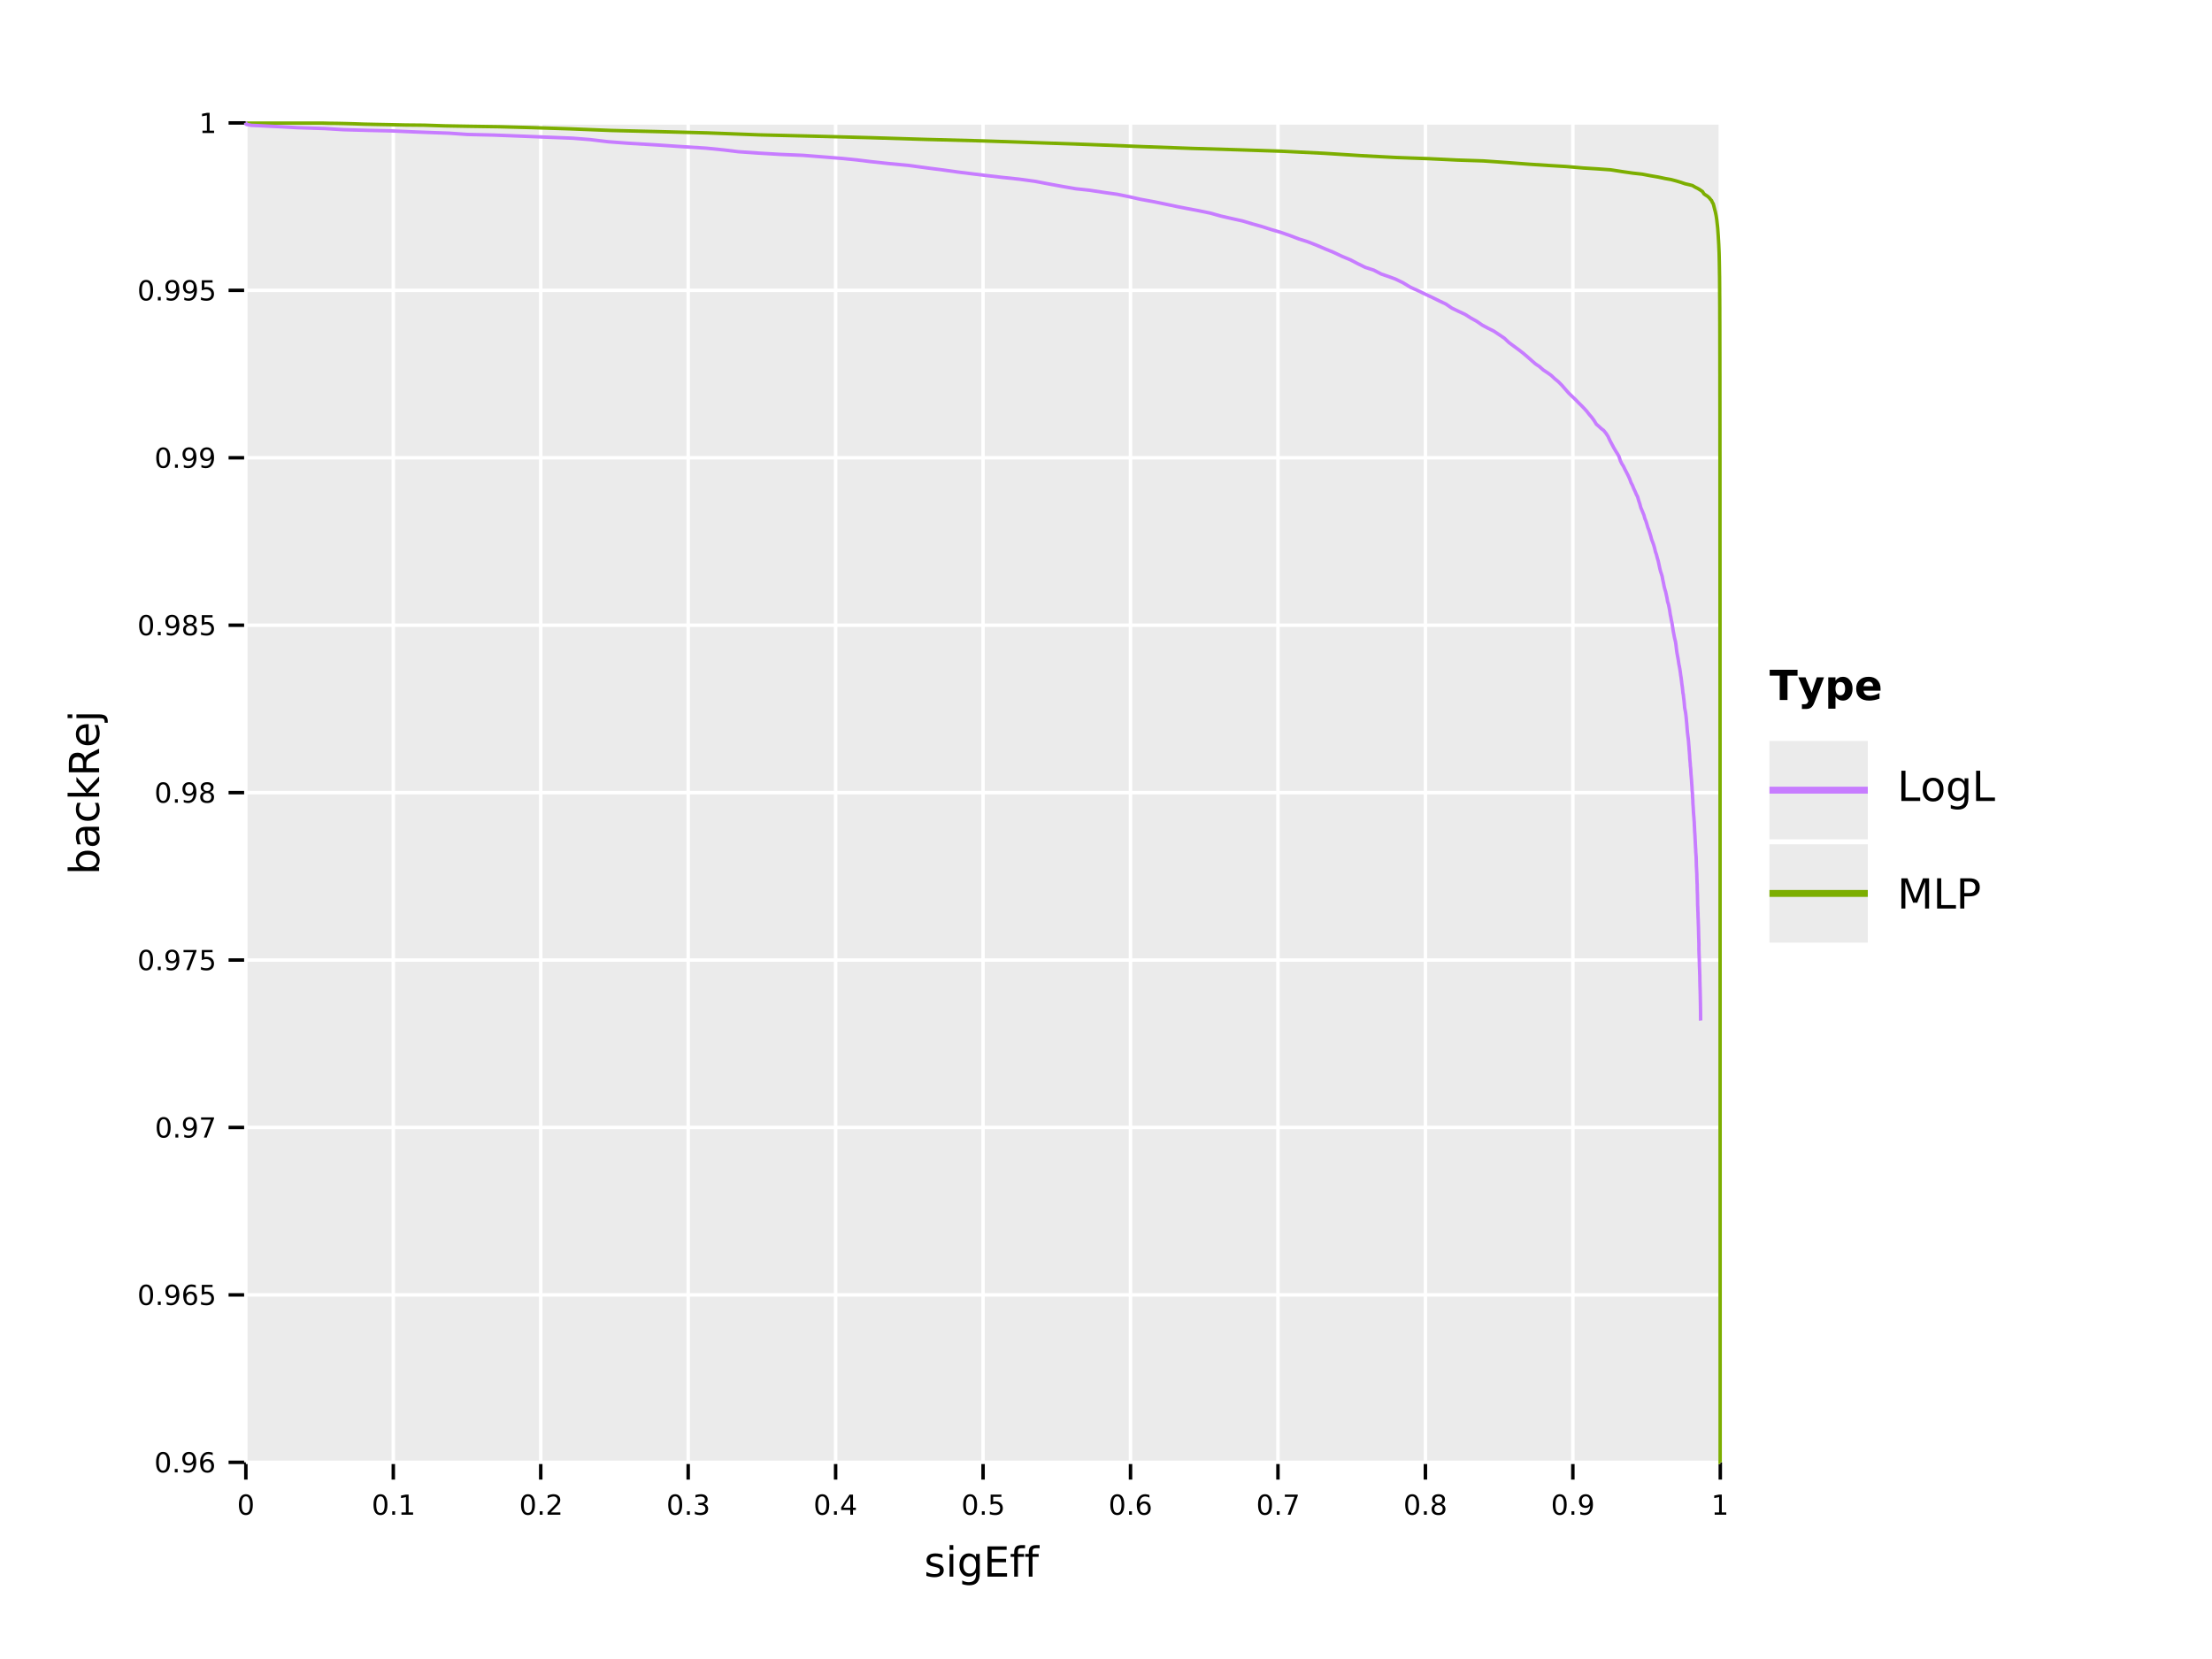 <?xml version="1.0" encoding="UTF-8" standalone="no"?>
<svg
   width="640pt"
   height="480pt"
   viewBox="0 0 640 480"
   version="1.1"
   id="svg161"
   sodipodi:docname="roc_curve_lnL_vs_mlp.pdf"
   xmlns:inkscape="http://www.inkscape.org/namespaces/inkscape"
   xmlns:sodipodi="http://sodipodi.sourceforge.net/DTD/sodipodi-0.dtd"
   xmlns:xlink="http://www.w3.org/1999/xlink"
   xmlns="http://www.w3.org/2000/svg"
   xmlns:svg="http://www.w3.org/2000/svg">
  <sodipodi:namedview
     id="namedview161"
     pagecolor="#ffffff"
     bordercolor="#666666"
     borderopacity="1.0"
     inkscape:showpageshadow="2"
     inkscape:pageopacity="0.0"
     inkscape:pagecheckerboard="0"
     inkscape:deskcolor="#d1d1d1"
     inkscape:document-units="pt" />
  <defs
     id="defs31">
    <g
       id="g31">
      <g
         id="glyph-0-0">
        <path
           d="M 2.547 -5.312 C 2.141 -5.312 1.832 -5.109 1.625 -4.703 C 1.426 -4.305 1.328 -3.707 1.328 -2.906 C 1.328 -2.113 1.426 -1.516 1.625 -1.109 C 1.832 -0.711 2.141 -0.516 2.547 -0.516 C 2.953 -0.516 3.254 -0.711 3.453 -1.109 C 3.66 -1.516 3.766 -2.113 3.766 -2.906 C 3.766 -3.707 3.66 -4.305 3.453 -4.703 C 3.254 -5.109 2.953 -5.312 2.547 -5.312 Z M 2.547 -5.938 C 3.203 -5.938 3.703 -5.676 4.047 -5.156 C 4.391 -4.645 4.562 -3.895 4.562 -2.906 C 4.562 -1.926 4.391 -1.176 4.047 -0.656 C 3.703 -0.145 3.203 0.109 2.547 0.109 C 1.891 0.109 1.391 -0.145 1.047 -0.656 C 0.703 -1.176 0.531 -1.926 0.531 -2.906 C 0.531 -3.895 0.703 -4.645 1.047 -5.156 C 1.391 -5.676 1.891 -5.938 2.547 -5.938 Z M 2.547 -5.938 "
           id="path1" />
      </g>
      <g
         id="glyph-0-1">
        <path
           d="M 0.859 -1 L 1.688 -1 L 1.688 0 L 0.859 0 Z M 0.859 -1 "
           id="path2" />
      </g>
      <g
         id="glyph-0-2">
        <path
           d="M 1 -0.672 L 2.281 -0.672 L 2.281 -5.109 L 0.875 -4.828 L 0.875 -5.547 L 2.281 -5.828 L 3.062 -5.828 L 3.062 -0.672 L 4.359 -0.672 L 4.359 0 L 1 0 Z M 1 -0.672 "
           id="path3" />
      </g>
      <g
         id="glyph-0-3">
        <path
           d="M 1.531 -0.672 L 4.297 -0.672 L 4.297 0 L 0.594 0 L 0.594 -0.672 C 0.883 -0.973 1.289 -1.383 1.812 -1.906 C 2.332 -2.438 2.656 -2.773 2.781 -2.922 C 3.039 -3.203 3.219 -3.441 3.312 -3.641 C 3.414 -3.836 3.469 -4.031 3.469 -4.219 C 3.469 -4.531 3.359 -4.785 3.141 -4.984 C 2.922 -5.18 2.641 -5.281 2.297 -5.281 C 2.047 -5.281 1.781 -5.234 1.5 -5.141 C 1.227 -5.055 0.938 -4.926 0.625 -4.75 L 0.625 -5.547 C 0.945 -5.68 1.242 -5.781 1.516 -5.844 C 1.797 -5.906 2.051 -5.938 2.281 -5.938 C 2.883 -5.938 3.363 -5.785 3.719 -5.484 C 4.082 -5.18 4.266 -4.781 4.266 -4.281 C 4.266 -4.039 4.219 -3.812 4.125 -3.594 C 4.031 -3.375 3.867 -3.117 3.641 -2.828 C 3.566 -2.754 3.352 -2.535 3 -2.172 C 2.656 -1.816 2.164 -1.316 1.531 -0.672 Z M 1.531 -0.672 "
           id="path4" />
      </g>
      <g
         id="glyph-0-4">
        <path
           d="M 3.25 -3.141 C 3.625 -3.066 3.914 -2.898 4.125 -2.641 C 4.344 -2.391 4.453 -2.078 4.453 -1.703 C 4.453 -1.117 4.254 -0.672 3.859 -0.359 C 3.461 -0.047 2.898 0.109 2.172 0.109 C 1.922 0.109 1.664 0.082 1.406 0.031 C 1.156 -0.008 0.891 -0.078 0.609 -0.172 L 0.609 -0.938 C 0.828 -0.812 1.066 -0.711 1.328 -0.641 C 1.586 -0.578 1.859 -0.547 2.141 -0.547 C 2.641 -0.547 3.02 -0.645 3.281 -0.844 C 3.539 -1.039 3.672 -1.328 3.672 -1.703 C 3.672 -2.047 3.547 -2.312 3.297 -2.5 C 3.055 -2.695 2.723 -2.797 2.297 -2.797 L 1.625 -2.797 L 1.625 -3.438 L 2.328 -3.438 C 2.711 -3.438 3.008 -3.516 3.219 -3.672 C 3.426 -3.828 3.531 -4.051 3.531 -4.344 C 3.531 -4.645 3.422 -4.875 3.203 -5.031 C 2.992 -5.195 2.691 -5.281 2.297 -5.281 C 2.078 -5.281 1.844 -5.254 1.594 -5.203 C 1.352 -5.16 1.082 -5.086 0.781 -4.984 L 0.781 -5.688 C 1.082 -5.77 1.363 -5.832 1.625 -5.875 C 1.883 -5.914 2.133 -5.938 2.375 -5.938 C 2.969 -5.938 3.438 -5.801 3.781 -5.531 C 4.133 -5.258 4.312 -4.891 4.312 -4.422 C 4.312 -4.098 4.219 -3.828 4.031 -3.609 C 3.852 -3.391 3.594 -3.234 3.25 -3.141 Z M 3.25 -3.141 "
           id="path5" />
      </g>
      <g
         id="glyph-0-5">
        <path
           d="M 3.031 -5.141 L 1.031 -2.031 L 3.031 -2.031 Z M 2.812 -5.828 L 3.812 -5.828 L 3.812 -2.031 L 4.641 -2.031 L 4.641 -1.375 L 3.812 -1.375 L 3.812 0 L 3.031 0 L 3.031 -1.375 L 0.391 -1.375 L 0.391 -2.141 Z M 2.812 -5.828 "
           id="path6" />
      </g>
      <g
         id="glyph-0-6">
        <path
           d="M 0.859 -5.828 L 3.969 -5.828 L 3.969 -5.172 L 1.594 -5.172 L 1.594 -3.734 C 1.707 -3.773 1.82 -3.805 1.938 -3.828 C 2.051 -3.848 2.164 -3.859 2.281 -3.859 C 2.926 -3.859 3.438 -3.676 3.812 -3.312 C 4.195 -2.957 4.391 -2.477 4.391 -1.875 C 4.391 -1.25 4.191 -0.758 3.797 -0.406 C 3.41 -0.062 2.863 0.109 2.156 0.109 C 1.906 0.109 1.656 0.086 1.406 0.047 C 1.156 0.004 0.895 -0.055 0.625 -0.141 L 0.625 -0.938 C 0.852 -0.801 1.094 -0.703 1.344 -0.641 C 1.594 -0.578 1.859 -0.547 2.141 -0.547 C 2.586 -0.547 2.941 -0.664 3.203 -0.906 C 3.473 -1.145 3.609 -1.469 3.609 -1.875 C 3.609 -2.281 3.473 -2.598 3.203 -2.828 C 2.941 -3.066 2.586 -3.188 2.141 -3.188 C 1.93 -3.188 1.719 -3.16 1.5 -3.109 C 1.289 -3.066 1.078 -3 0.859 -2.906 Z M 0.859 -5.828 "
           id="path7" />
      </g>
      <g
         id="glyph-0-7">
        <path
           d="M 2.641 -3.234 C 2.285 -3.234 2.004 -3.109 1.797 -2.859 C 1.586 -2.617 1.484 -2.289 1.484 -1.875 C 1.484 -1.457 1.586 -1.125 1.797 -0.875 C 2.004 -0.633 2.285 -0.516 2.641 -0.516 C 2.992 -0.516 3.273 -0.633 3.484 -0.875 C 3.691 -1.125 3.797 -1.457 3.797 -1.875 C 3.797 -2.289 3.691 -2.617 3.484 -2.859 C 3.273 -3.109 2.992 -3.234 2.641 -3.234 Z M 4.203 -5.703 L 4.203 -4.984 C 4.004 -5.078 3.805 -5.148 3.609 -5.203 C 3.41 -5.254 3.211 -5.281 3.016 -5.281 C 2.492 -5.281 2.094 -5.102 1.812 -4.75 C 1.539 -4.395 1.383 -3.863 1.344 -3.156 C 1.5 -3.383 1.691 -3.555 1.922 -3.672 C 2.148 -3.797 2.406 -3.859 2.688 -3.859 C 3.27 -3.859 3.734 -3.68 4.078 -3.328 C 4.422 -2.973 4.594 -2.488 4.594 -1.875 C 4.594 -1.27 4.414 -0.785 4.062 -0.422 C 3.707 -0.066 3.234 0.109 2.641 0.109 C 1.961 0.109 1.445 -0.145 1.094 -0.656 C 0.738 -1.176 0.562 -1.926 0.562 -2.906 C 0.562 -3.832 0.781 -4.566 1.219 -5.109 C 1.656 -5.66 2.242 -5.938 2.984 -5.938 C 3.18 -5.938 3.379 -5.914 3.578 -5.875 C 3.773 -5.844 3.984 -5.785 4.203 -5.703 Z M 4.203 -5.703 "
           id="path8" />
      </g>
      <g
         id="glyph-0-8">
        <path
           d="M 0.656 -5.828 L 4.406 -5.828 L 4.406 -5.5 L 2.297 0 L 1.469 0 L 3.453 -5.172 L 0.656 -5.172 Z M 0.656 -5.828 "
           id="path9" />
      </g>
      <g
         id="glyph-0-9">
        <path
           d="M 2.547 -2.766 C 2.172 -2.766 1.875 -2.664 1.656 -2.469 C 1.445 -2.27 1.344 -1.992 1.344 -1.641 C 1.344 -1.285 1.445 -1.008 1.656 -0.812 C 1.875 -0.613 2.172 -0.516 2.547 -0.516 C 2.922 -0.516 3.211 -0.613 3.422 -0.812 C 3.641 -1.02 3.75 -1.297 3.75 -1.641 C 3.75 -1.992 3.641 -2.27 3.422 -2.469 C 3.211 -2.664 2.922 -2.766 2.547 -2.766 Z M 1.75 -3.109 C 1.414 -3.191 1.156 -3.348 0.969 -3.578 C 0.781 -3.805 0.688 -4.086 0.688 -4.422 C 0.688 -4.891 0.848 -5.258 1.172 -5.531 C 1.504 -5.801 1.961 -5.938 2.547 -5.938 C 3.129 -5.938 3.582 -5.801 3.906 -5.531 C 4.238 -5.258 4.406 -4.891 4.406 -4.422 C 4.406 -4.086 4.312 -3.805 4.125 -3.578 C 3.938 -3.348 3.676 -3.191 3.344 -3.109 C 3.719 -3.016 4.008 -2.836 4.219 -2.578 C 4.438 -2.328 4.547 -2.016 4.547 -1.641 C 4.547 -1.078 4.375 -0.645 4.031 -0.344 C 3.688 -0.039 3.191 0.109 2.547 0.109 C 1.898 0.109 1.406 -0.039 1.062 -0.344 C 0.719 -0.645 0.547 -1.078 0.547 -1.641 C 0.547 -2.016 0.648 -2.328 0.859 -2.578 C 1.078 -2.836 1.375 -3.016 1.75 -3.109 Z M 1.469 -4.359 C 1.469 -4.055 1.562 -3.816 1.75 -3.641 C 1.938 -3.473 2.203 -3.391 2.547 -3.391 C 2.879 -3.391 3.141 -3.473 3.328 -3.641 C 3.523 -3.816 3.625 -4.055 3.625 -4.359 C 3.625 -4.66 3.523 -4.895 3.328 -5.062 C 3.141 -5.227 2.879 -5.312 2.547 -5.312 C 2.203 -5.312 1.938 -5.227 1.75 -5.062 C 1.562 -4.895 1.469 -4.66 1.469 -4.359 Z M 1.469 -4.359 "
           id="path10" />
      </g>
      <g
         id="glyph-0-10">
        <path
           d="M 0.875 -0.125 L 0.875 -0.844 C 1.07 -0.75 1.27 -0.676 1.469 -0.625 C 1.676 -0.57 1.879 -0.547 2.078 -0.547 C 2.598 -0.547 2.992 -0.723 3.266 -1.078 C 3.547 -1.43 3.707 -1.961 3.75 -2.672 C 3.594 -2.453 3.398 -2.281 3.172 -2.156 C 2.941 -2.039 2.688 -1.984 2.406 -1.984 C 1.82 -1.984 1.359 -2.156 1.016 -2.5 C 0.672 -2.852 0.5 -3.336 0.5 -3.953 C 0.5 -4.555 0.676 -5.035 1.031 -5.391 C 1.383 -5.754 1.859 -5.938 2.453 -5.938 C 3.129 -5.938 3.645 -5.676 4 -5.156 C 4.352 -4.645 4.531 -3.895 4.531 -2.906 C 4.531 -1.988 4.312 -1.254 3.875 -0.703 C 3.438 -0.16 2.848 0.109 2.109 0.109 C 1.91 0.109 1.707 0.086 1.5 0.047 C 1.301 0.016 1.094 -0.039 0.875 -0.125 Z M 2.453 -2.594 C 2.805 -2.594 3.086 -2.711 3.297 -2.953 C 3.504 -3.203 3.609 -3.535 3.609 -3.953 C 3.609 -4.367 3.504 -4.695 3.297 -4.938 C 3.086 -5.188 2.805 -5.312 2.453 -5.312 C 2.098 -5.312 1.816 -5.188 1.609 -4.938 C 1.398 -4.695 1.297 -4.367 1.297 -3.953 C 1.297 -3.535 1.398 -3.203 1.609 -2.953 C 1.816 -2.711 2.098 -2.594 2.453 -2.594 Z M 2.453 -2.594 "
           id="path11" />
      </g>
      <g
         id="glyph-1-0">
        <path
           d="M 5.312 -6.375 L 5.312 -5.344 C 5.008 -5.5 4.691 -5.613 4.359 -5.688 C 4.035 -5.77 3.695 -5.812 3.344 -5.812 C 2.812 -5.812 2.41 -5.727 2.141 -5.562 C 1.867 -5.406 1.734 -5.16 1.734 -4.828 C 1.734 -4.578 1.828 -4.379 2.016 -4.234 C 2.211 -4.098 2.602 -3.969 3.188 -3.844 L 3.547 -3.75 C 4.316 -3.594 4.863 -3.363 5.188 -3.062 C 5.508 -2.758 5.672 -2.344 5.672 -1.812 C 5.672 -1.195 5.426 -0.711 4.938 -0.359 C 4.457 -0.004 3.797 0.172 2.953 0.172 C 2.598 0.172 2.227 0.133 1.844 0.062 C 1.469 0 1.07 -0.098 0.656 -0.234 L 0.656 -1.359 C 1.051 -1.148 1.441 -0.992 1.828 -0.891 C 2.211 -0.785 2.598 -0.734 2.984 -0.734 C 3.484 -0.734 3.867 -0.816 4.141 -0.984 C 4.422 -1.16 4.562 -1.41 4.562 -1.734 C 4.562 -2.023 4.461 -2.25 4.266 -2.406 C 4.066 -2.562 3.633 -2.711 2.969 -2.859 L 2.594 -2.938 C 1.926 -3.082 1.441 -3.301 1.141 -3.594 C 0.848 -3.883 0.703 -4.281 0.703 -4.781 C 0.703 -5.406 0.922 -5.883 1.359 -6.219 C 1.797 -6.551 2.414 -6.719 3.219 -6.719 C 3.613 -6.719 3.988 -6.688 4.344 -6.625 C 4.695 -6.57 5.02 -6.488 5.312 -6.375 Z M 5.312 -6.375 "
           id="path12" />
      </g>
      <g
         id="glyph-1-1">
        <path
           d="M 1.125 -6.562 L 2.203 -6.562 L 2.203 0 L 1.125 0 Z M 1.125 -9.125 L 2.203 -9.125 L 2.203 -7.75 L 1.125 -7.75 Z M 1.125 -9.125 "
           id="path13" />
      </g>
      <g
         id="glyph-1-2">
        <path
           d="M 5.453 -3.359 C 5.453 -4.141 5.289 -4.742 4.969 -5.172 C 4.645 -5.598 4.191 -5.812 3.609 -5.812 C 3.035 -5.812 2.586 -5.598 2.266 -5.172 C 1.941 -4.742 1.781 -4.141 1.781 -3.359 C 1.781 -2.578 1.941 -1.973 2.266 -1.547 C 2.586 -1.117 3.035 -0.906 3.609 -0.906 C 4.191 -0.906 4.645 -1.117 4.969 -1.547 C 5.289 -1.973 5.453 -2.578 5.453 -3.359 Z M 6.531 -0.812 C 6.531 0.301 6.281 1.129 5.781 1.672 C 5.289 2.223 4.531 2.5 3.5 2.5 C 3.125 2.5 2.766 2.469 2.422 2.406 C 2.086 2.352 1.766 2.27 1.453 2.156 L 1.453 1.109 C 1.766 1.273 2.078 1.398 2.391 1.484 C 2.703 1.566 3.016 1.609 3.328 1.609 C 4.035 1.609 4.566 1.422 4.922 1.047 C 5.273 0.68 5.453 0.125 5.453 -0.625 L 5.453 -1.156 C 5.223 -0.77 4.938 -0.477 4.594 -0.281 C 4.25 -0.094 3.832 0 3.344 0 C 2.539 0 1.891 -0.305 1.391 -0.922 C 0.898 -1.535 0.656 -2.348 0.656 -3.359 C 0.656 -4.367 0.898 -5.18 1.391 -5.797 C 1.891 -6.41 2.539 -6.719 3.344 -6.719 C 3.832 -6.719 4.25 -6.617 4.594 -6.422 C 4.938 -6.234 5.223 -5.945 5.453 -5.562 L 5.453 -6.562 L 6.531 -6.562 Z M 6.531 -0.812 "
           id="path14" />
      </g>
      <g
         id="glyph-1-3">
        <path
           d="M 1.172 -8.75 L 6.703 -8.75 L 6.703 -7.75 L 2.359 -7.75 L 2.359 -5.156 L 6.531 -5.156 L 6.531 -4.172 L 2.359 -4.172 L 2.359 -1 L 6.812 -1 L 6.812 0 L 1.172 0 Z M 1.172 -8.75 "
           id="path15" />
      </g>
      <g
         id="glyph-1-4">
        <path
           d="M 4.453 -9.125 L 4.453 -8.219 L 3.422 -8.219 C 3.035 -8.219 2.766 -8.141 2.609 -7.984 C 2.461 -7.828 2.391 -7.547 2.391 -7.141 L 2.391 -6.562 L 4.172 -6.562 L 4.172 -5.719 L 2.391 -5.719 L 2.391 0 L 1.312 0 L 1.312 -5.719 L 0.281 -5.719 L 0.281 -6.562 L 1.312 -6.562 L 1.312 -7.016 C 1.312 -7.742 1.477 -8.273 1.812 -8.609 C 2.156 -8.953 2.695 -9.125 3.438 -9.125 Z M 4.453 -9.125 "
           id="path16" />
      </g>
      <g
         id="glyph-1-5">
        <path
           d="M 1.172 -8.75 L 2.359 -8.75 L 2.359 -1 L 6.625 -1 L 6.625 0 L 1.172 0 Z M 1.172 -8.75 "
           id="path17" />
      </g>
      <g
         id="glyph-1-6">
        <path
           d="M 3.672 -5.812 C 3.098 -5.812 2.641 -5.582 2.297 -5.125 C 1.961 -4.676 1.797 -4.062 1.797 -3.281 C 1.797 -2.488 1.961 -1.867 2.297 -1.422 C 2.629 -0.973 3.086 -0.75 3.672 -0.75 C 4.242 -0.75 4.695 -0.973 5.031 -1.422 C 5.375 -1.879 5.547 -2.5 5.547 -3.281 C 5.547 -4.051 5.375 -4.664 5.031 -5.125 C 4.695 -5.582 4.242 -5.812 3.672 -5.812 Z M 3.672 -6.719 C 4.609 -6.719 5.344 -6.41 5.875 -5.797 C 6.414 -5.191 6.688 -4.352 6.688 -3.281 C 6.688 -2.207 6.414 -1.363 5.875 -0.75 C 5.344 -0.133 4.609 0.172 3.672 0.172 C 2.734 0.172 1.992 -0.133 1.453 -0.75 C 0.922 -1.363 0.656 -2.207 0.656 -3.281 C 0.656 -4.352 0.922 -5.191 1.453 -5.797 C 1.992 -6.41 2.734 -6.719 3.672 -6.719 Z M 3.672 -6.719 "
           id="path18" />
      </g>
      <g
         id="glyph-1-7">
        <path
           d="M 1.172 -8.75 L 2.938 -8.75 L 5.172 -2.797 L 7.422 -8.75 L 9.188 -8.75 L 9.188 0 L 8.031 0 L 8.031 -7.688 L 5.766 -1.688 L 4.578 -1.688 L 2.328 -7.688 L 2.328 0 L 1.172 0 Z M 1.172 -8.75 "
           id="path19" />
      </g>
      <g
         id="glyph-1-8">
        <path
           d="M 2.359 -7.781 L 2.359 -4.484 L 3.844 -4.484 C 4.395 -4.484 4.82 -4.625 5.125 -4.906 C 5.426 -5.195 5.578 -5.609 5.578 -6.141 C 5.578 -6.66 5.426 -7.062 5.125 -7.344 C 4.82 -7.633 4.395 -7.781 3.844 -7.781 Z M 1.172 -8.75 L 3.844 -8.75 C 4.832 -8.75 5.578 -8.523 6.078 -8.078 C 6.578 -7.641 6.828 -6.992 6.828 -6.141 C 6.828 -5.273 6.578 -4.617 6.078 -4.172 C 5.578 -3.734 4.832 -3.516 3.844 -3.516 L 2.359 -3.516 L 2.359 0 L 1.172 0 Z M 1.172 -8.75 "
           id="path20" />
      </g>
      <g
         id="glyph-2-0">
        <path
           d="M -3.281 -5.844 C -4.07 -5.844 -4.691 -5.676 -5.141 -5.344 C -5.586 -5.02 -5.812 -4.578 -5.812 -4.016 C -5.812 -3.441 -5.586 -2.988 -5.141 -2.656 C -4.691 -2.332 -4.07 -2.172 -3.281 -2.172 C -2.488 -2.172 -1.863 -2.332 -1.406 -2.656 C -0.957 -2.988 -0.734 -3.441 -0.734 -4.016 C -0.734 -4.578 -0.957 -5.02 -1.406 -5.344 C -1.863 -5.676 -2.488 -5.844 -3.281 -5.844 Z M -5.562 -2.172 C -5.957 -2.398 -6.25 -2.688 -6.438 -3.031 C -6.625 -3.375 -6.719 -3.785 -6.719 -4.266 C -6.719 -5.066 -6.398 -5.719 -5.766 -6.219 C -5.141 -6.719 -4.312 -6.969 -3.281 -6.969 C -2.25 -6.969 -1.414 -6.719 -0.781 -6.219 C -0.145 -5.719 0.172 -5.066 0.172 -4.266 C 0.172 -3.785 0.078 -3.375 -0.109 -3.031 C -0.305 -2.688 -0.598 -2.398 -0.984 -2.172 L 0 -2.172 L 0 -1.094 L -9.125 -1.094 L -9.125 -2.172 Z M -5.562 -2.172 "
           id="path21" />
      </g>
      <g
         id="glyph-2-1">
        <path
           d="M -3.297 -4.109 C -3.297 -3.242 -3.195 -2.641 -3 -2.297 C -2.801 -1.961 -2.461 -1.797 -1.984 -1.797 C -1.598 -1.797 -1.289 -1.922 -1.062 -2.172 C -0.844 -2.43 -0.734 -2.773 -0.734 -3.203 C -0.734 -3.805 -0.941 -4.285 -1.359 -4.641 C -1.785 -5.004 -2.352 -5.188 -3.062 -5.188 L -3.297 -5.188 Z M -3.75 -6.266 L 0 -6.266 L 0 -5.188 L -1 -5.188 C -0.602 -4.938 -0.305 -4.629 -0.109 -4.266 C 0.078 -3.898 0.172 -3.453 0.172 -2.922 C 0.172 -2.242 -0.016 -1.707 -0.391 -1.312 C -0.773 -0.914 -1.281 -0.719 -1.906 -0.719 C -2.645 -0.719 -3.203 -0.961 -3.578 -1.453 C -3.953 -1.953 -4.141 -2.691 -4.141 -3.672 L -4.141 -5.188 L -4.25 -5.188 C -4.75 -5.188 -5.133 -5.02 -5.406 -4.688 C -5.676 -4.363 -5.812 -3.91 -5.812 -3.328 C -5.812 -2.953 -5.766 -2.582 -5.672 -2.219 C -5.578 -1.863 -5.441 -1.523 -5.266 -1.203 L -6.266 -1.203 C -6.422 -1.598 -6.535 -1.977 -6.609 -2.344 C -6.68 -2.719 -6.719 -3.082 -6.719 -3.438 C -6.719 -4.383 -6.473 -5.094 -5.984 -5.562 C -5.492 -6.031 -4.75 -6.266 -3.75 -6.266 Z M -3.75 -6.266 "
           id="path22" />
      </g>
      <g
         id="glyph-2-2">
        <path
           d="M -6.312 -5.859 L -5.297 -5.859 C -5.473 -5.547 -5.602 -5.238 -5.688 -4.938 C -5.77 -4.633 -5.812 -4.328 -5.812 -4.016 C -5.812 -3.305 -5.586 -2.758 -5.141 -2.375 C -4.703 -1.988 -4.082 -1.797 -3.281 -1.797 C -2.477 -1.797 -1.852 -1.988 -1.406 -2.375 C -0.969 -2.758 -0.75 -3.305 -0.75 -4.016 C -0.75 -4.328 -0.789 -4.633 -0.875 -4.938 C -0.957 -5.238 -1.082 -5.547 -1.25 -5.859 L -0.25 -5.859 C -0.113 -5.555 -0.008 -5.242 0.062 -4.922 C 0.133 -4.598 0.172 -4.254 0.172 -3.891 C 0.172 -2.898 -0.133 -2.113 -0.75 -1.531 C -1.375 -0.945 -2.219 -0.656 -3.281 -0.656 C -4.344 -0.656 -5.18 -0.945 -5.797 -1.531 C -6.41 -2.125 -6.719 -2.938 -6.719 -3.969 C -6.719 -4.289 -6.68 -4.609 -6.609 -4.922 C -6.547 -5.242 -6.445 -5.555 -6.312 -5.859 Z M -6.312 -5.859 "
           id="path23" />
      </g>
      <g
         id="glyph-2-3">
        <path
           d="M -9.125 -1.094 L -9.125 -2.172 L -3.734 -2.172 L -6.562 -5.391 L -6.562 -6.766 L -3.5 -3.281 L 0 -6.922 L 0 -5.516 L -3.203 -2.172 L 0 -2.172 L 0 -1.094 Z M -9.125 -1.094 "
           id="path24" />
      </g>
      <g
         id="glyph-2-4">
        <path
           d="M -4.109 -5.328 C -4.016 -5.578 -3.828 -5.82 -3.547 -6.062 C -3.266 -6.301 -2.879 -6.547 -2.391 -6.797 L 0 -8 L 0 -6.719 L -2.25 -5.609 C -2.832 -5.316 -3.219 -5.035 -3.406 -4.766 C -3.602 -4.492 -3.703 -4.125 -3.703 -3.656 L -3.703 -2.359 L 0 -2.359 L 0 -1.172 L -8.75 -1.172 L -8.75 -3.844 C -8.75 -4.844 -8.539 -5.586 -8.125 -6.078 C -7.707 -6.578 -7.078 -6.828 -6.234 -6.828 C -5.68 -6.828 -5.223 -6.695 -4.859 -6.438 C -4.492 -6.188 -4.242 -5.816 -4.109 -5.328 Z M -7.781 -2.359 L -4.672 -2.359 L -4.672 -3.844 C -4.672 -4.414 -4.801 -4.848 -5.062 -5.141 C -5.332 -5.43 -5.723 -5.578 -6.234 -5.578 C -6.742 -5.578 -7.129 -5.43 -7.391 -5.141 C -7.648 -4.848 -7.781 -4.414 -7.781 -3.844 Z M -7.781 -2.359 "
           id="path25" />
      </g>
      <g
         id="glyph-2-5">
        <path
           d="M -3.547 -6.75 L -3.031 -6.75 L -3.031 -1.781 C -2.281 -1.832 -1.711 -2.055 -1.328 -2.453 C -0.941 -2.859 -0.75 -3.414 -0.75 -4.125 C -0.75 -4.539 -0.797 -4.941 -0.891 -5.328 C -0.992 -5.723 -1.148 -6.113 -1.359 -6.5 L -0.328 -6.5 C -0.172 -6.102 -0.051 -5.703 0.031 -5.297 C 0.125 -4.891 0.172 -4.477 0.172 -4.062 C 0.172 -3.02 -0.129 -2.191 -0.734 -1.578 C -1.348 -0.961 -2.176 -0.656 -3.219 -0.656 C -4.289 -0.656 -5.141 -0.945 -5.766 -1.531 C -6.398 -2.113 -6.719 -2.895 -6.719 -3.875 C -6.719 -4.758 -6.43 -5.457 -5.859 -5.969 C -5.297 -6.488 -4.523 -6.75 -3.547 -6.75 Z M -3.875 -5.672 C -4.457 -5.66 -4.926 -5.492 -5.281 -5.172 C -5.633 -4.848 -5.812 -4.422 -5.812 -3.891 C -5.812 -3.285 -5.641 -2.801 -5.297 -2.438 C -4.953 -2.082 -4.473 -1.879 -3.859 -1.828 Z M -3.875 -5.672 "
           id="path26" />
      </g>
      <g
         id="glyph-2-6">
        <path
           d="M -6.562 -1.125 L -6.562 -2.203 L 0.125 -2.203 C 0.957 -2.203 1.562 -2.039 1.938 -1.719 C 2.312 -1.406 2.5 -0.895 2.5 -0.188 L 2.5 0.219 L 1.578 0.219 L 1.578 -0.078 C 1.578 -0.484 1.484 -0.758 1.297 -0.906 C 1.109 -1.051 0.719 -1.125 0.125 -1.125 Z M -9.125 -1.125 L -9.125 -2.203 L -7.75 -2.203 L -7.75 -1.125 Z M -9.125 -1.125 "
           id="path27" />
      </g>
      <g
         id="glyph-3-0">
        <path
           d="M 0.062 -8.75 L 8.125 -8.75 L 8.125 -7.047 L 5.219 -7.047 L 5.219 0 L 2.969 0 L 2.969 -7.047 L 0.062 -7.047 Z M 0.062 -8.75 "
           id="path28" />
      </g>
      <g
         id="glyph-3-1">
        <path
           d="M 0.141 -6.562 L 2.25 -6.562 L 4.016 -2.109 L 5.516 -6.562 L 7.609 -6.562 L 4.844 0.625 C 4.57 1.352 4.25 1.863 3.875 2.156 C 3.508 2.445 3.023 2.594 2.422 2.594 L 1.203 2.594 L 1.203 1.219 L 1.859 1.219 C 2.211 1.219 2.469 1.16 2.625 1.047 C 2.789 0.93 2.922 0.727 3.016 0.438 L 3.078 0.25 Z M 0.141 -6.562 "
           id="path29" />
      </g>
      <g
         id="glyph-3-2">
        <path
           d="M 3.109 -0.953 L 3.109 2.5 L 1.016 2.5 L 1.016 -6.562 L 3.109 -6.562 L 3.109 -5.609 C 3.398 -5.984 3.719 -6.258 4.062 -6.438 C 4.414 -6.625 4.82 -6.719 5.281 -6.719 C 6.094 -6.719 6.754 -6.395 7.266 -5.75 C 7.785 -5.113 8.047 -4.289 8.047 -3.281 C 8.047 -2.27 7.785 -1.441 7.266 -0.797 C 6.754 -0.148 6.094 0.172 5.281 0.172 C 4.82 0.172 4.414 0.082 4.062 -0.094 C 3.719 -0.281 3.398 -0.566 3.109 -0.953 Z M 4.5 -5.203 C 4.051 -5.203 3.707 -5.035 3.469 -4.703 C 3.227 -4.367 3.109 -3.895 3.109 -3.281 C 3.109 -2.656 3.227 -2.176 3.469 -1.844 C 3.707 -1.52 4.051 -1.359 4.5 -1.359 C 4.945 -1.359 5.289 -1.52 5.531 -1.844 C 5.77 -2.176 5.891 -2.656 5.891 -3.281 C 5.891 -3.906 5.77 -4.379 5.531 -4.703 C 5.289 -5.035 4.945 -5.203 4.5 -5.203 Z M 4.5 -5.203 "
           id="path30" />
      </g>
      <g
         id="glyph-3-3">
        <path
           d="M 7.562 -3.297 L 7.562 -2.703 L 2.656 -2.703 C 2.707 -2.211 2.883 -1.844 3.188 -1.594 C 3.488 -1.344 3.914 -1.219 4.469 -1.219 C 4.906 -1.219 5.352 -1.285 5.812 -1.422 C 6.281 -1.555 6.758 -1.754 7.25 -2.016 L 7.25 -0.406 C 6.75 -0.219 6.25 -0.078 5.75 0.016 C 5.258 0.117 4.766 0.172 4.266 0.172 C 3.078 0.172 2.156 -0.129 1.5 -0.734 C 0.844 -1.336 0.516 -2.188 0.516 -3.281 C 0.516 -4.344 0.836 -5.18 1.484 -5.797 C 2.129 -6.41 3.02 -6.719 4.156 -6.719 C 5.188 -6.719 6.008 -6.406 6.625 -5.781 C 7.25 -5.164 7.562 -4.336 7.562 -3.297 Z M 5.406 -4 C 5.406 -4.395 5.285 -4.711 5.047 -4.953 C 4.816 -5.203 4.516 -5.328 4.141 -5.328 C 3.734 -5.328 3.398 -5.211 3.141 -4.984 C 2.891 -4.754 2.734 -4.426 2.672 -4 Z M 5.406 -4 "
           id="path31" />
      </g>
    </g>
  </defs>
  <rect
     x="-64"
     y="-48"
     width="768"
     height="576"
     fill="rgb(100%, 100%, 100%)"
     fill-opacity="1"
     id="rect31" />
  <path
     fill-rule="nonzero"
     fill="rgb(92%, 92%, 92%)"
     fill-opacity="1"
     d="M 71.133 35.566 L 497.738 35.566 L 497.738 423.094 L 71.133 423.094 Z M 71.133 35.566 "
     id="path32" />
  <path
     fill="none"
     stroke-width="1"
     stroke-linecap="butt"
     stroke-linejoin="miter"
     stroke="rgb(0%, 0%, 0%)"
     stroke-opacity="1"
     stroke-miterlimit="10"
     d="M 71.133 428.094 L 71.133 423.094 "
     id="path33" />
  <path
     fill="none"
     stroke-width="1"
     stroke-linecap="butt"
     stroke-linejoin="miter"
     stroke="rgb(0%, 0%, 0%)"
     stroke-opacity="1"
     stroke-miterlimit="10"
     d="M 113.793 428.094 L 113.793 423.094 "
     id="path34" />
  <path
     fill="none"
     stroke-width="1"
     stroke-linecap="butt"
     stroke-linejoin="miter"
     stroke="rgb(0%, 0%, 0%)"
     stroke-opacity="1"
     stroke-miterlimit="10"
     d="M 156.453 428.094 L 156.453 423.094 "
     id="path35" />
  <path
     fill="none"
     stroke-width="1"
     stroke-linecap="butt"
     stroke-linejoin="miter"
     stroke="rgb(0%, 0%, 0%)"
     stroke-opacity="1"
     stroke-miterlimit="10"
     d="M 199.113 428.094 L 199.113 423.094 "
     id="path36" />
  <path
     fill="none"
     stroke-width="1"
     stroke-linecap="butt"
     stroke-linejoin="miter"
     stroke="rgb(0%, 0%, 0%)"
     stroke-opacity="1"
     stroke-miterlimit="10"
     d="M 241.773 428.094 L 241.773 423.094 "
     id="path37" />
  <path
     fill="none"
     stroke-width="1"
     stroke-linecap="butt"
     stroke-linejoin="miter"
     stroke="rgb(0%, 0%, 0%)"
     stroke-opacity="1"
     stroke-miterlimit="10"
     d="M 284.434 428.094 L 284.434 423.094 "
     id="path38" />
  <path
     fill="none"
     stroke-width="1"
     stroke-linecap="butt"
     stroke-linejoin="miter"
     stroke="rgb(0%, 0%, 0%)"
     stroke-opacity="1"
     stroke-miterlimit="10"
     d="M 327.094 428.094 L 327.094 423.094 "
     id="path39" />
  <path
     fill="none"
     stroke-width="1"
     stroke-linecap="butt"
     stroke-linejoin="miter"
     stroke="rgb(0%, 0%, 0%)"
     stroke-opacity="1"
     stroke-miterlimit="10"
     d="M 369.754 428.094 L 369.754 423.094 "
     id="path40" />
  <path
     fill="none"
     stroke-width="1"
     stroke-linecap="butt"
     stroke-linejoin="miter"
     stroke="rgb(0%, 0%, 0%)"
     stroke-opacity="1"
     stroke-miterlimit="10"
     d="M 412.414 428.094 L 412.414 423.094 "
     id="path41" />
  <path
     fill="none"
     stroke-width="1"
     stroke-linecap="butt"
     stroke-linejoin="miter"
     stroke="rgb(0%, 0%, 0%)"
     stroke-opacity="1"
     stroke-miterlimit="10"
     d="M 455.074 428.094 L 455.074 423.094 "
     id="path42" />
  <path
     fill="none"
     stroke-width="1"
     stroke-linecap="butt"
     stroke-linejoin="miter"
     stroke="rgb(0%, 0%, 0%)"
     stroke-opacity="1"
     stroke-miterlimit="10"
     d="M 497.734 428.094 L 497.734 423.094 "
     id="path43" />
  <g
     fill="rgb(0%, 0%, 0%)"
     fill-opacity="1"
     id="g43">
    <use
       xlink:href="#glyph-0-0"
       x="68.59"
       y="438.258"
       id="use43" />
  </g>
  <g
     fill="rgb(0%, 0%, 0%)"
     fill-opacity="1"
     id="g46">
    <use
       xlink:href="#glyph-0-0"
       x="107.534"
       y="438.258"
       id="use44" />
    <use
       xlink:href="#glyph-0-1"
       x="112.622"
       y="438.258"
       id="use45" />
    <use
       xlink:href="#glyph-0-2"
       x="115.158"
       y="438.258"
       id="use46" />
  </g>
  <g
     fill="rgb(0%, 0%, 0%)"
     fill-opacity="1"
     id="g49">
    <use
       xlink:href="#glyph-0-0"
       x="150.214"
       y="438.258"
       id="use47" />
    <use
       xlink:href="#glyph-0-1"
       x="155.302"
       y="438.258"
       id="use48" />
    <use
       xlink:href="#glyph-0-3"
       x="157.838"
       y="438.258"
       id="use49" />
  </g>
  <g
     fill="rgb(0%, 0%, 0%)"
     fill-opacity="1"
     id="g52">
    <use
       xlink:href="#glyph-0-0"
       x="192.809"
       y="438.258"
       id="use50" />
    <use
       xlink:href="#glyph-0-1"
       x="197.897"
       y="438.258"
       id="use51" />
    <use
       xlink:href="#glyph-0-4"
       x="200.433"
       y="438.258"
       id="use52" />
  </g>
  <g
     fill="rgb(0%, 0%, 0%)"
     fill-opacity="1"
     id="g55">
    <use
       xlink:href="#glyph-0-0"
       x="235.361"
       y="438.258"
       id="use53" />
    <use
       xlink:href="#glyph-0-1"
       x="240.449"
       y="438.258"
       id="use54" />
    <use
       xlink:href="#glyph-0-5"
       x="242.985"
       y="438.258"
       id="use55" />
  </g>
  <g
     fill="rgb(0%, 0%, 0%)"
     fill-opacity="1"
     id="g58">
    <use
       xlink:href="#glyph-0-0"
       x="278.137"
       y="438.258"
       id="use56" />
    <use
       xlink:href="#glyph-0-1"
       x="283.225"
       y="438.258"
       id="use57" />
    <use
       xlink:href="#glyph-0-6"
       x="285.761"
       y="438.258"
       id="use58" />
  </g>
  <g
     fill="rgb(0%, 0%, 0%)"
     fill-opacity="1"
     id="g61">
    <use
       xlink:href="#glyph-0-0"
       x="320.723"
       y="438.258"
       id="use59" />
    <use
       xlink:href="#glyph-0-1"
       x="325.811"
       y="438.258"
       id="use60" />
    <use
       xlink:href="#glyph-0-7"
       x="328.347"
       y="438.258"
       id="use61" />
  </g>
  <g
     fill="rgb(0%, 0%, 0%)"
     fill-opacity="1"
     id="g64">
    <use
       xlink:href="#glyph-0-0"
       x="363.459"
       y="438.258"
       id="use62" />
    <use
       xlink:href="#glyph-0-1"
       x="368.547"
       y="438.258"
       id="use63" />
    <use
       xlink:href="#glyph-0-8"
       x="371.083"
       y="438.258"
       id="use64" />
  </g>
  <g
     fill="rgb(0%, 0%, 0%)"
     fill-opacity="1"
     id="g67">
    <use
       xlink:href="#glyph-0-0"
       x="406.043"
       y="438.258"
       id="use65" />
    <use
       xlink:href="#glyph-0-1"
       x="411.131"
       y="438.258"
       id="use66" />
    <use
       xlink:href="#glyph-0-9"
       x="413.667"
       y="438.258"
       id="use67" />
  </g>
  <g
     fill="rgb(0%, 0%, 0%)"
     fill-opacity="1"
     id="g70">
    <use
       xlink:href="#glyph-0-0"
       x="448.73"
       y="438.258"
       id="use68" />
    <use
       xlink:href="#glyph-0-1"
       x="453.818"
       y="438.258"
       id="use69" />
    <use
       xlink:href="#glyph-0-10"
       x="456.354"
       y="438.258"
       id="use70" />
  </g>
  <g
     fill="rgb(0%, 0%, 0%)"
     fill-opacity="1"
     id="g71">
    <use
       xlink:href="#glyph-0-2"
       x="495.106"
       y="438.258"
       id="use71" />
  </g>
  <path
     fill="none"
     stroke-width="1"
     stroke-linecap="butt"
     stroke-linejoin="miter"
     stroke="rgb(0%, 0%, 0%)"
     stroke-opacity="1"
     stroke-miterlimit="10"
     d="M 71.133 423.094 L 66.133 423.094 "
     id="path71" />
  <path
     fill="none"
     stroke-width="1"
     stroke-linecap="butt"
     stroke-linejoin="miter"
     stroke="rgb(0%, 0%, 0%)"
     stroke-opacity="1"
     stroke-miterlimit="10"
     d="M 71.133 374.652 L 66.133 374.652 "
     id="path72" />
  <path
     fill="none"
     stroke-width="1"
     stroke-linecap="butt"
     stroke-linejoin="miter"
     stroke="rgb(0%, 0%, 0%)"
     stroke-opacity="1"
     stroke-miterlimit="10"
     d="M 71.133 326.211 L 66.133 326.211 "
     id="path73" />
  <path
     fill="none"
     stroke-width="1"
     stroke-linecap="butt"
     stroke-linejoin="miter"
     stroke="rgb(0%, 0%, 0%)"
     stroke-opacity="1"
     stroke-miterlimit="10"
     d="M 71.133 277.77 L 66.133 277.77 "
     id="path74" />
  <path
     fill="none"
     stroke-width="1"
     stroke-linecap="butt"
     stroke-linejoin="miter"
     stroke="rgb(0%, 0%, 0%)"
     stroke-opacity="1"
     stroke-miterlimit="10"
     d="M 71.133 229.332 L 66.133 229.332 "
     id="path75" />
  <path
     fill="none"
     stroke-width="1"
     stroke-linecap="butt"
     stroke-linejoin="miter"
     stroke="rgb(0%, 0%, 0%)"
     stroke-opacity="1"
     stroke-miterlimit="10"
     d="M 71.133 180.891 L 66.133 180.891 "
     id="path76" />
  <path
     fill="none"
     stroke-width="1"
     stroke-linecap="butt"
     stroke-linejoin="miter"
     stroke="rgb(0%, 0%, 0%)"
     stroke-opacity="1"
     stroke-miterlimit="10"
     d="M 71.133 132.449 L 66.133 132.449 "
     id="path77" />
  <path
     fill="none"
     stroke-width="1"
     stroke-linecap="butt"
     stroke-linejoin="miter"
     stroke="rgb(0%, 0%, 0%)"
     stroke-opacity="1"
     stroke-miterlimit="10"
     d="M 71.133 84.008 L 66.133 84.008 "
     id="path78" />
  <path
     fill="none"
     stroke-width="1"
     stroke-linecap="butt"
     stroke-linejoin="miter"
     stroke="rgb(0%, 0%, 0%)"
     stroke-opacity="1"
     stroke-miterlimit="10"
     d="M 71.133 35.566 L 66.133 35.566 "
     id="path79" />
  <g
     fill="rgb(0%, 0%, 0%)"
     fill-opacity="1"
     id="g82">
    <use
       xlink:href="#glyph-0-0"
       x="44.625"
       y="426.008"
       id="use79" />
    <use
       xlink:href="#glyph-0-1"
       x="49.713"
       y="426.008"
       id="use80" />
    <use
       xlink:href="#glyph-0-10"
       x="52.249"
       y="426.008"
       id="use81" />
    <use
       xlink:href="#glyph-0-7"
       x="57.337"
       y="426.008"
       id="use82" />
  </g>
  <g
     fill="rgb(0%, 0%, 0%)"
     fill-opacity="1"
     id="g87">
    <use
       xlink:href="#glyph-0-0"
       x="39.73"
       y="377.566"
       id="use83" />
    <use
       xlink:href="#glyph-0-1"
       x="44.818"
       y="377.566"
       id="use84" />
    <use
       xlink:href="#glyph-0-10"
       x="47.354"
       y="377.566"
       id="use85" />
    <use
       xlink:href="#glyph-0-7"
       x="52.442"
       y="377.566"
       id="use86" />
    <use
       xlink:href="#glyph-0-6"
       x="57.53"
       y="377.566"
       id="use87" />
  </g>
  <g
     fill="rgb(0%, 0%, 0%)"
     fill-opacity="1"
     id="g91">
    <use
       xlink:href="#glyph-0-0"
       x="44.805"
       y="329.125"
       id="use88" />
    <use
       xlink:href="#glyph-0-1"
       x="49.893"
       y="329.125"
       id="use89" />
    <use
       xlink:href="#glyph-0-10"
       x="52.429"
       y="329.125"
       id="use90" />
    <use
       xlink:href="#glyph-0-8"
       x="57.517"
       y="329.125"
       id="use91" />
  </g>
  <g
     fill="rgb(0%, 0%, 0%)"
     fill-opacity="1"
     id="g96">
    <use
       xlink:href="#glyph-0-0"
       x="39.73"
       y="280.684"
       id="use92" />
    <use
       xlink:href="#glyph-0-1"
       x="44.818"
       y="280.684"
       id="use93" />
    <use
       xlink:href="#glyph-0-10"
       x="47.354"
       y="280.684"
       id="use94" />
    <use
       xlink:href="#glyph-0-8"
       x="52.442"
       y="280.684"
       id="use95" />
    <use
       xlink:href="#glyph-0-6"
       x="57.53"
       y="280.684"
       id="use96" />
  </g>
  <g
     fill="rgb(0%, 0%, 0%)"
     fill-opacity="1"
     id="g100">
    <use
       xlink:href="#glyph-0-0"
       x="44.668"
       y="232.242"
       id="use97" />
    <use
       xlink:href="#glyph-0-1"
       x="49.756"
       y="232.242"
       id="use98" />
    <use
       xlink:href="#glyph-0-10"
       x="52.292"
       y="232.242"
       id="use99" />
    <use
       xlink:href="#glyph-0-9"
       x="57.38"
       y="232.242"
       id="use100" />
  </g>
  <g
     fill="rgb(0%, 0%, 0%)"
     fill-opacity="1"
     id="g105">
    <use
       xlink:href="#glyph-0-0"
       x="39.73"
       y="183.801"
       id="use101" />
    <use
       xlink:href="#glyph-0-1"
       x="44.818"
       y="183.801"
       id="use102" />
    <use
       xlink:href="#glyph-0-10"
       x="47.354"
       y="183.801"
       id="use103" />
    <use
       xlink:href="#glyph-0-9"
       x="52.442"
       y="183.801"
       id="use104" />
    <use
       xlink:href="#glyph-0-6"
       x="57.53"
       y="183.801"
       id="use105" />
  </g>
  <g
     fill="rgb(0%, 0%, 0%)"
     fill-opacity="1"
     id="g109">
    <use
       xlink:href="#glyph-0-0"
       x="44.684"
       y="135.359"
       id="use106" />
    <use
       xlink:href="#glyph-0-1"
       x="49.772"
       y="135.359"
       id="use107" />
    <use
       xlink:href="#glyph-0-10"
       x="52.308"
       y="135.359"
       id="use108" />
    <use
       xlink:href="#glyph-0-10"
       x="57.396"
       y="135.359"
       id="use109" />
  </g>
  <g
     fill="rgb(0%, 0%, 0%)"
     fill-opacity="1"
     id="g114">
    <use
       xlink:href="#glyph-0-0"
       x="39.73"
       y="86.918"
       id="use110" />
    <use
       xlink:href="#glyph-0-1"
       x="44.818"
       y="86.918"
       id="use111" />
    <use
       xlink:href="#glyph-0-10"
       x="47.354"
       y="86.918"
       id="use112" />
    <use
       xlink:href="#glyph-0-10"
       x="52.442"
       y="86.918"
       id="use113" />
    <use
       xlink:href="#glyph-0-6"
       x="57.53"
       y="86.918"
       id="use114" />
  </g>
  <g
     fill="rgb(0%, 0%, 0%)"
     fill-opacity="1"
     id="g115">
    <use
       xlink:href="#glyph-0-2"
       x="57.582"
       y="38.48"
       id="use115" />
  </g>
  <g
     fill="rgb(0%, 0%, 0%)"
     fill-opacity="1"
     id="g121">
    <use
       xlink:href="#glyph-1-0"
       x="267.379"
       y="456.168"
       id="use116" />
    <use
       xlink:href="#glyph-1-1"
       x="273.619"
       y="456.168"
       id="use117" />
    <use
       xlink:href="#glyph-1-2"
       x="276.943"
       y="456.168"
       id="use118" />
    <use
       xlink:href="#glyph-1-3"
       x="284.551"
       y="456.168"
       id="use119" />
    <use
       xlink:href="#glyph-1-4"
       x="292.123"
       y="456.168"
       id="use120" />
    <use
       xlink:href="#glyph-1-4"
       x="296.347"
       y="456.168"
       id="use121" />
  </g>
  <g
     fill="rgb(0%, 0%, 0%)"
     fill-opacity="1"
     id="g128">
    <use
       xlink:href="#glyph-2-0"
       x="28.68"
       y="253.098"
       id="use122" />
    <use
       xlink:href="#glyph-2-1"
       x="28.68"
       y="245.49"
       id="use123" />
    <use
       xlink:href="#glyph-2-2"
       x="28.68"
       y="238.146"
       id="use124" />
    <use
       xlink:href="#glyph-2-3"
       x="28.68"
       y="231.558"
       id="use125" />
    <use
       xlink:href="#glyph-2-4"
       x="28.68"
       y="224.61"
       id="use126" />
    <use
       xlink:href="#glyph-2-5"
       x="28.68"
       y="216.282"
       id="use127" />
    <use
       xlink:href="#glyph-2-6"
       x="28.68"
       y="208.902"
       id="use128" />
  </g>
  <path
     fill="none"
     stroke-width="1"
     stroke-linecap="butt"
     stroke-linejoin="miter"
     stroke="rgb(100%, 100%, 100%)"
     stroke-opacity="1"
     stroke-miterlimit="10"
     d="M 71.133 35.566 L 71.133 423.094 "
     id="path128" />
  <path
     fill="none"
     stroke-width="1"
     stroke-linecap="butt"
     stroke-linejoin="miter"
     stroke="rgb(100%, 100%, 100%)"
     stroke-opacity="1"
     stroke-miterlimit="10"
     d="M 113.793 35.566 L 113.793 423.094 "
     id="path129" />
  <path
     fill="none"
     stroke-width="1"
     stroke-linecap="butt"
     stroke-linejoin="miter"
     stroke="rgb(100%, 100%, 100%)"
     stroke-opacity="1"
     stroke-miterlimit="10"
     d="M 156.453 35.566 L 156.453 423.094 "
     id="path130" />
  <path
     fill="none"
     stroke-width="1"
     stroke-linecap="butt"
     stroke-linejoin="miter"
     stroke="rgb(100%, 100%, 100%)"
     stroke-opacity="1"
     stroke-miterlimit="10"
     d="M 199.113 35.566 L 199.113 423.094 "
     id="path131" />
  <path
     fill="none"
     stroke-width="1"
     stroke-linecap="butt"
     stroke-linejoin="miter"
     stroke="rgb(100%, 100%, 100%)"
     stroke-opacity="1"
     stroke-miterlimit="10"
     d="M 241.773 35.566 L 241.773 423.094 "
     id="path132" />
  <path
     fill="none"
     stroke-width="1"
     stroke-linecap="butt"
     stroke-linejoin="miter"
     stroke="rgb(100%, 100%, 100%)"
     stroke-opacity="1"
     stroke-miterlimit="10"
     d="M 284.434 35.566 L 284.434 423.094 "
     id="path133" />
  <path
     fill="none"
     stroke-width="1"
     stroke-linecap="butt"
     stroke-linejoin="miter"
     stroke="rgb(100%, 100%, 100%)"
     stroke-opacity="1"
     stroke-miterlimit="10"
     d="M 327.094 35.566 L 327.094 423.094 "
     id="path134" />
  <path
     fill="none"
     stroke-width="1"
     stroke-linecap="butt"
     stroke-linejoin="miter"
     stroke="rgb(100%, 100%, 100%)"
     stroke-opacity="1"
     stroke-miterlimit="10"
     d="M 369.754 35.566 L 369.754 423.094 "
     id="path135" />
  <path
     fill="none"
     stroke-width="1"
     stroke-linecap="butt"
     stroke-linejoin="miter"
     stroke="rgb(100%, 100%, 100%)"
     stroke-opacity="1"
     stroke-miterlimit="10"
     d="M 412.414 35.566 L 412.414 423.094 "
     id="path136" />
  <path
     fill="none"
     stroke-width="1"
     stroke-linecap="butt"
     stroke-linejoin="miter"
     stroke="rgb(100%, 100%, 100%)"
     stroke-opacity="1"
     stroke-miterlimit="10"
     d="M 455.074 35.566 L 455.074 423.094 "
     id="path137" />
  <path
     fill="none"
     stroke-width="1"
     stroke-linecap="butt"
     stroke-linejoin="miter"
     stroke="rgb(100%, 100%, 100%)"
     stroke-opacity="1"
     stroke-miterlimit="10"
     d="M 497.734 35.566 L 497.734 423.094 "
     id="path138" />
  <path
     fill="none"
     stroke-width="1"
     stroke-linecap="butt"
     stroke-linejoin="miter"
     stroke="rgb(100%, 100%, 100%)"
     stroke-opacity="1"
     stroke-miterlimit="10"
     d="M 71.133 423.094 L 497.734 423.094 "
     id="path139" />
  <path
     fill="none"
     stroke-width="1"
     stroke-linecap="butt"
     stroke-linejoin="miter"
     stroke="rgb(100%, 100%, 100%)"
     stroke-opacity="1"
     stroke-miterlimit="10"
     d="M 71.133 374.652 L 497.734 374.652 "
     id="path140" />
  <path
     fill="none"
     stroke-width="1"
     stroke-linecap="butt"
     stroke-linejoin="miter"
     stroke="rgb(100%, 100%, 100%)"
     stroke-opacity="1"
     stroke-miterlimit="10"
     d="M 71.133 326.211 L 497.734 326.211 "
     id="path141" />
  <path
     fill="none"
     stroke-width="1"
     stroke-linecap="butt"
     stroke-linejoin="miter"
     stroke="rgb(100%, 100%, 100%)"
     stroke-opacity="1"
     stroke-miterlimit="10"
     d="M 71.133 277.77 L 497.734 277.77 "
     id="path142" />
  <path
     fill="none"
     stroke-width="1"
     stroke-linecap="butt"
     stroke-linejoin="miter"
     stroke="rgb(100%, 100%, 100%)"
     stroke-opacity="1"
     stroke-miterlimit="10"
     d="M 71.133 229.332 L 497.734 229.332 "
     id="path143" />
  <path
     fill="none"
     stroke-width="1"
     stroke-linecap="butt"
     stroke-linejoin="miter"
     stroke="rgb(100%, 100%, 100%)"
     stroke-opacity="1"
     stroke-miterlimit="10"
     d="M 71.133 180.891 L 497.734 180.891 "
     id="path144" />
  <path
     fill="none"
     stroke-width="1"
     stroke-linecap="butt"
     stroke-linejoin="miter"
     stroke="rgb(100%, 100%, 100%)"
     stroke-opacity="1"
     stroke-miterlimit="10"
     d="M 71.133 132.449 L 497.734 132.449 "
     id="path145" />
  <path
     fill="none"
     stroke-width="1"
     stroke-linecap="butt"
     stroke-linejoin="miter"
     stroke="rgb(100%, 100%, 100%)"
     stroke-opacity="1"
     stroke-miterlimit="10"
     d="M 71.133 84.008 L 497.734 84.008 "
     id="path146" />
  <path
     fill="none"
     stroke-width="1"
     stroke-linecap="butt"
     stroke-linejoin="miter"
     stroke="rgb(100%, 100%, 100%)"
     stroke-opacity="1"
     stroke-miterlimit="10"
     d="M 71.133 35.566 L 497.734 35.566 "
     id="path147" />
  <path
     fill="none"
     stroke-width="1"
     stroke-linecap="butt"
     stroke-linejoin="miter"
     stroke="rgb(48.488%, 68.338%, 0%)"
     stroke-opacity="1"
     stroke-miterlimit="10"
     d="M 71.133 35.566 L 71.133 35.617 L 93.129 35.617 L 95.148 35.668 L 97.32 35.691 L 99.695 35.742 L 102.379 35.816 L 105.277 35.918 L 108.684 35.992 L 112.613 36.066 L 117.297 36.168 L 122.719 36.219 L 128.754 36.418 L 136.07 36.543 L 144.488 36.668 L 153.957 36.922 L 164.867 37.273 L 176.871 37.75 L 190.199 38.074 L 204.594 38.449 L 219.844 39.027 L 235.531 39.402 L 251.77 39.832 L 267.844 40.332 L 284 40.758 L 299.82 41.285 L 315.152 41.812 L 330.438 42.414 L 344.938 42.941 L 358.449 43.344 L 371.172 43.77 L 383.031 44.348 L 394.016 45.047 L 404.086 45.574 L 413.242 45.902 L 421.605 46.305 L 429.113 46.555 L 435.996 47.031 L 442.367 47.508 L 448.188 47.883 L 453.234 48.184 L 458.137 48.609 L 462.27 48.863 L 466.051 49.137 L 469.434 49.664 L 472.434 50.09 L 475.141 50.391 L 477.527 50.844 L 479.734 51.219 L 481.75 51.648 L 483.465 51.949 L 484.973 52.348 L 486.309 52.75 L 487.574 53.176 L 488.691 53.43 L 489.668 53.68 L 490.52 54.18 L 491.277 54.559 L 491.961 54.984 L 492.57 55.41 L 493.043 56.113 L 493.5 56.438 L 493.902 56.688 L 494.277 56.988 L 494.617 57.316 L 494.922 57.719 L 495.207 58.02 L 495.445 58.57 L 495.684 58.945 L 495.863 59.574 L 496.023 60.227 L 496.176 60.828 L 496.309 61.332 L 496.426 61.883 L 496.512 62.285 L 496.602 62.836 L 496.699 63.461 L 496.781 64.215 L 496.859 64.891 L 496.93 65.496 L 496.992 66.148 L 497.102 67.727 L 497.148 68.379 L 497.199 69.258 L 497.242 69.934 L 497.293 70.887 L 497.328 71.715 L 497.359 72.445 L 497.391 73.223 L 497.41 73.922 L 497.43 74.926 L 497.449 75.703 L 497.465 76.582 L 497.48 77.562 L 497.492 78.312 L 497.508 79.469 L 497.523 80.07 L 497.531 81.176 L 497.539 82.254 L 497.547 83.457 L 497.551 84.762 L 497.562 85.914 L 497.57 86.895 L 497.574 88.121 L 497.582 89.102 L 497.582 90.555 L 497.586 92.137 L 497.594 93.391 L 497.598 94.871 L 497.602 96.777 L 497.602 98.758 L 497.605 100.09 L 497.609 101.922 L 497.613 104.004 L 497.613 106.41 L 497.621 108.918 L 497.621 113.812 L 497.625 116.094 L 497.629 118.629 L 497.629 121.312 L 497.633 124.121 L 497.633 130.32 L 497.641 133.203 L 497.641 139.977 L 497.645 143.465 L 497.645 155.078 L 497.648 159.418 L 497.652 164.363 L 497.652 169.453 L 497.656 174.371 L 497.656 190.805 L 497.66 196.5 L 497.664 202.695 L 497.664 209.043 L 497.668 215.062 L 497.668 237.141 L 497.672 245.266 L 497.672 270.102 L 497.676 279.059 L 497.68 288.215 L 497.68 323.59 L 497.684 336.383 L 497.684 350.254 L 497.688 364.102 L 497.688 379.531 L 497.691 394.934 L 497.691 423.094 L 497.734 423.094 "
     id="path148" />
  <path
     fill="none"
     stroke-width="1"
     stroke-linecap="butt"
     stroke-linejoin="miter"
     stroke="rgb(78.04%, 48.66%, 100%)"
     stroke-opacity="1"
     stroke-miterlimit="10"
     d="M 71.133 35.566 L 71.137 35.641 L 71.141 35.641 L 71.152 35.668 L 71.223 35.918 L 71.348 36.016 L 71.715 36.066 L 72.719 36.27 L 74.57 36.344 L 78.059 36.52 L 82.047 36.719 L 86.113 36.945 L 90.074 37.07 L 93.969 37.195 L 99.348 37.523 L 106.531 37.723 L 113.238 37.875 L 120.121 38.176 L 125.457 38.375 L 129.832 38.527 L 135.25 38.902 L 142.812 39.078 L 150.594 39.379 L 158.727 39.707 L 165.637 39.98 L 170.715 40.383 L 175.965 41.012 L 182.008 41.461 L 190.035 41.938 L 197.531 42.441 L 204.289 42.867 L 209.52 43.395 L 213.613 43.895 L 219.43 44.297 L 225.812 44.672 L 232.426 44.949 L 238.766 45.449 L 243.801 45.852 L 247.801 46.254 L 251.852 46.754 L 257.227 47.332 L 262.871 47.859 L 268.055 48.562 L 273.477 49.262 L 277.438 49.816 L 281.105 50.266 L 284.992 50.742 L 289.973 51.32 L 294.961 51.848 L 299.379 52.449 L 303.199 53.176 L 307.312 53.93 L 311.195 54.605 L 315.199 55.035 L 319.48 55.688 L 323.23 56.211 L 326.793 56.941 L 329.996 57.668 L 333.98 58.395 L 337.383 59.098 L 340.848 59.824 L 343.809 60.402 L 347.008 61.004 L 350.16 61.656 L 353.203 62.508 L 356.402 63.238 L 359.543 63.938 L 362.293 64.766 L 365.074 65.543 L 367.914 66.449 L 370.57 67.227 L 373.289 68.18 L 375.855 69.156 L 378.262 69.91 L 380.84 70.914 L 383.531 72.066 L 385.871 73.02 L 388.422 74.227 L 390.723 75.18 L 392.828 76.281 L 395.016 77.359 L 397.484 78.164 L 399.66 79.293 L 401.719 79.996 L 403.754 80.746 L 405.926 81.801 L 408.086 83.105 L 410.41 84.16 L 412.418 85.137 L 414.562 86.141 L 416.492 87.094 L 418.34 87.973 L 420.07 89.152 L 422.059 90.105 L 423.934 90.984 L 425.559 92.012 L 427.227 92.941 L 428.867 94.07 L 430.492 94.945 L 432.207 95.801 L 433.785 96.852 L 435.262 97.855 L 436.586 99.109 L 437.98 100.141 L 439.414 101.191 L 440.797 102.273 L 442.004 103.301 L 443.188 104.355 L 444.316 105.332 L 445.387 106.035 L 446.543 107.062 L 447.703 107.816 L 448.789 108.594 L 449.828 109.57 L 450.863 110.426 L 451.867 111.43 L 452.906 112.633 L 453.91 113.762 L 454.898 114.715 L 455.828 115.594 L 456.691 116.496 L 457.535 117.324 L 458.336 118.152 L 459.09 118.98 L 459.805 119.906 L 460.531 120.734 L 461.211 121.664 L 461.879 122.742 L 462.59 123.344 L 463.281 123.996 L 463.98 124.523 L 464.691 125.402 L 465.258 126.281 L 465.805 127.461 L 466.312 128.414 L 466.887 129.492 L 467.414 130.395 L 467.934 131.223 L 468.398 132 L 468.832 133.328 L 469.281 134.234 L 469.711 134.887 L 470.109 135.738 L 470.543 136.566 L 471.047 137.543 L 471.5 138.523 L 471.914 139.652 L 472.336 140.453 L 472.734 141.457 L 473.094 142.211 L 473.445 143.039 L 473.801 143.715 L 474.121 144.82 L 474.445 145.773 L 474.734 146.852 L 475.043 147.578 L 475.348 148.332 L 475.648 149.059 L 475.926 150.086 L 476.227 150.789 L 476.496 151.645 L 476.766 152.598 L 477.086 153.398 L 477.363 154.301 L 477.609 155.105 L 477.871 156.082 L 478.18 156.887 L 478.441 157.613 L 478.715 158.543 L 478.973 159.645 L 479.258 160.449 L 479.52 161.477 L 479.77 162.305 L 480.016 163.434 L 480.207 164.336 L 480.445 165.289 L 480.676 165.992 L 480.91 166.746 L 481.09 167.75 L 481.293 168.676 L 481.477 169.629 L 481.715 170.559 L 481.93 171.262 L 482.117 172.113 L 482.301 172.965 L 482.48 174.047 L 482.727 174.824 L 482.902 175.652 L 483.094 176.629 L 483.262 177.809 L 483.426 178.562 L 483.586 179.488 L 483.77 180.293 L 483.949 181.496 L 484.133 182.676 L 484.309 183.578 L 484.473 184.43 L 484.621 185.059 L 484.781 185.711 L 484.906 186.562 L 485.043 187.77 L 485.188 188.848 L 485.355 189.75 L 485.488 190.426 L 485.621 191.281 L 485.75 192.156 L 485.895 192.836 L 486.027 193.562 L 486.156 194.414 L 486.281 195.395 L 486.391 196.07 L 486.523 197.102 L 486.621 197.953 L 486.723 198.605 L 486.824 199.457 L 486.922 200.488 L 487.035 200.988 L 487.121 201.816 L 487.238 202.719 L 487.332 203.75 L 487.422 204.777 L 487.547 205.453 L 487.648 205.93 L 487.754 206.66 L 487.863 207.637 L 487.949 208.59 L 488.023 209.367 L 488.086 210.121 L 488.152 211 L 488.238 211.977 L 488.32 212.652 L 488.395 213.23 L 488.469 213.781 L 488.547 214.562 L 488.617 215.488 L 488.668 216.066 L 488.727 216.895 L 488.797 217.723 L 488.859 218.523 L 488.91 219.555 L 488.969 220.18 L 489.031 220.809 L 489.074 221.637 L 489.145 222.188 L 489.191 222.766 L 489.246 223.844 L 489.309 224.547 L 489.359 225.148 L 489.414 225.801 L 489.457 226.578 L 489.516 227.328 L 489.566 228.133 L 489.605 228.961 L 489.668 229.488 L 489.715 230.617 L 489.75 231.043 L 489.785 231.52 L 489.809 232.398 L 489.863 233.148 L 489.906 233.727 L 489.949 234.656 L 489.996 235.359 L 490.043 235.934 L 490.082 236.359 L 490.117 236.812 L 490.16 237.488 L 490.199 237.918 L 490.227 238.793 L 490.27 239.445 L 490.301 240.223 L 490.336 240.852 L 490.371 241.227 L 490.391 241.703 L 490.422 242.156 L 490.461 243.008 L 490.504 243.914 L 490.543 244.613 L 490.57 245.266 L 490.609 245.668 L 490.641 246.648 L 490.672 246.949 L 490.695 247.348 L 490.727 247.699 L 490.754 248.176 L 490.785 249.332 L 490.816 250.535 L 490.844 251.012 L 490.875 251.512 L 490.902 252.164 L 490.934 252.668 L 490.949 253.145 L 490.969 254.098 L 490.996 254.824 L 491.016 255.426 L 491.051 255.93 L 491.07 257.359 L 491.09 257.961 L 491.105 258.312 L 491.129 258.914 L 491.145 259.793 L 491.16 260.395 L 491.176 261.824 L 491.199 262.199 L 491.219 262.578 L 491.238 263.355 L 491.258 263.781 L 491.277 264.105 L 491.289 264.711 L 491.301 265.336 L 491.32 265.637 L 491.348 266.215 L 491.359 266.691 L 491.375 267.094 L 491.395 267.746 L 491.414 268.121 L 491.43 268.773 L 491.445 269.449 L 491.457 269.902 L 491.457 270.227 L 491.473 270.555 L 491.484 271.055 L 491.508 271.684 L 491.523 272.008 L 491.527 272.359 L 491.543 272.738 L 491.551 273.164 L 491.555 274.918 L 491.57 275.246 L 491.574 275.547 L 491.59 276 L 491.602 276.324 L 491.613 276.523 L 491.625 276.875 L 491.637 277.152 L 491.645 277.379 L 491.656 277.527 L 491.66 277.879 L 491.672 278.305 L 491.68 278.508 L 491.691 279.16 L 491.699 279.434 L 491.715 279.812 L 491.723 280.113 L 491.738 280.414 L 491.75 280.664 L 491.758 280.941 L 491.77 281.117 L 491.773 281.391 L 491.777 281.719 L 491.789 281.895 L 491.797 282.168 L 491.809 282.27 L 491.809 282.645 L 491.816 282.797 L 491.816 283.324 L 491.82 283.598 L 491.824 283.852 L 491.828 284.051 L 491.84 284.328 L 491.84 284.453 L 491.848 284.703 L 491.855 284.879 L 491.855 285.078 L 491.859 285.281 L 491.867 285.457 L 491.871 285.633 L 491.875 285.758 L 491.891 286.109 L 491.895 286.207 L 491.895 286.383 L 491.902 286.535 L 491.91 286.66 L 491.914 286.859 L 491.914 286.984 L 491.918 287.16 L 491.922 287.238 L 491.926 287.438 L 491.93 287.664 L 491.934 287.766 L 491.938 287.891 L 491.938 288.039 L 491.941 288.215 L 491.945 288.289 L 491.949 288.391 L 491.953 288.641 L 491.953 288.867 L 491.957 289.043 L 491.965 289.168 L 491.969 289.27 L 491.969 289.77 L 491.973 289.871 L 491.973 289.973 L 491.977 290.023 L 491.98 290.098 L 491.984 290.148 L 491.984 290.422 L 491.988 290.598 L 491.992 290.723 L 491.992 290.926 L 491.996 291 L 492 291.125 L 492 291.277 L 492.004 291.402 L 492.004 291.477 L 492.008 291.652 L 492.008 291.879 L 492.012 291.93 L 492.012 292.078 L 492.016 292.23 L 492.016 292.406 L 492.02 292.457 L 492.02 292.855 L 492.023 292.883 L 492.023 293.434 L 492.027 293.508 L 492.027 293.836 L 492.031 293.836 L 492.031 294.262 L 492.035 294.285 L 492.035 294.387 L 492.039 294.387 L 492.039 294.84 L 492.043 294.84 L 492.043 295.266 "
     id="path149" />
  <g
     fill="rgb(0%, 0%, 0%)"
     fill-opacity="1"
     id="g152">
    <use
       xlink:href="#glyph-3-0"
       x="511.961"
       y="202.535"
       id="use149" />
    <use
       xlink:href="#glyph-3-1"
       x="520.145"
       y="202.535"
       id="use150" />
    <use
       xlink:href="#glyph-3-2"
       x="527.957"
       y="202.535"
       id="use151" />
    <use
       xlink:href="#glyph-3-3"
       x="536.537"
       y="202.535"
       id="use152" />
  </g>
  <path
     fill="none"
     stroke-width="1"
     stroke-linecap="butt"
     stroke-linejoin="miter"
     stroke="rgb(100%, 100%, 100%)"
     stroke-opacity="1"
     stroke-miterlimit="10"
     d="M 511.961 214.391 L 540.414 214.391 L 540.414 242.844 L 511.961 242.844 Z M 511.961 214.391 "
     id="path152" />
  <path
     fill-rule="nonzero"
     fill="rgb(92%, 92%, 92%)"
     fill-opacity="1"
     d="M 511.961 214.391 L 540.414 214.391 L 540.414 242.844 L 511.961 242.844 Z M 511.961 214.391 "
     id="path153" />
  <path
     fill="none"
     stroke-width="2"
     stroke-linecap="butt"
     stroke-linejoin="miter"
     stroke="rgb(78.04%, 48.66%, 100%)"
     stroke-opacity="1"
     stroke-miterlimit="10"
     d="M 511.961 228.617 L 540.414 228.617 "
     id="path154" />
  <g
     fill="rgb(0%, 0%, 0%)"
     fill-opacity="1"
     id="g157">
    <use
       xlink:href="#glyph-1-5"
       x="548.953"
       y="231.746"
       id="use154" />
    <use
       xlink:href="#glyph-1-6"
       x="555.637"
       y="231.746"
       id="use155" />
    <use
       xlink:href="#glyph-1-2"
       x="562.969"
       y="231.746"
       id="use156" />
    <use
       xlink:href="#glyph-1-5"
       x="570.577"
       y="231.746"
       id="use157" />
  </g>
  <path
     fill="none"
     stroke-width="1"
     stroke-linecap="butt"
     stroke-linejoin="miter"
     stroke="rgb(100%, 100%, 100%)"
     stroke-opacity="1"
     stroke-miterlimit="10"
     d="M 511.961 244.27 L 540.414 244.27 L 540.414 272.723 L 511.961 272.723 Z M 511.961 244.27 "
     id="path157" />
  <path
     fill-rule="nonzero"
     fill="rgb(92%, 92%, 92%)"
     fill-opacity="1"
     d="M 511.961 244.27 L 540.414 244.27 L 540.414 272.723 L 511.961 272.723 Z M 511.961 244.27 "
     id="path158" />
  <path
     fill="none"
     stroke-width="2"
     stroke-linecap="butt"
     stroke-linejoin="miter"
     stroke="rgb(48.488%, 68.338%, 0%)"
     stroke-opacity="1"
     stroke-miterlimit="10"
     d="M 511.961 258.496 L 540.414 258.496 "
     id="path159" />
  <g
     fill="rgb(0%, 0%, 0%)"
     fill-opacity="1"
     id="g161">
    <use
       xlink:href="#glyph-1-7"
       x="548.953"
       y="262.867"
       id="use159" />
    <use
       xlink:href="#glyph-1-5"
       x="559.297"
       y="262.867"
       id="use160" />
    <use
       xlink:href="#glyph-1-8"
       x="565.981"
       y="262.867"
       id="use161" />
  </g>
</svg>
